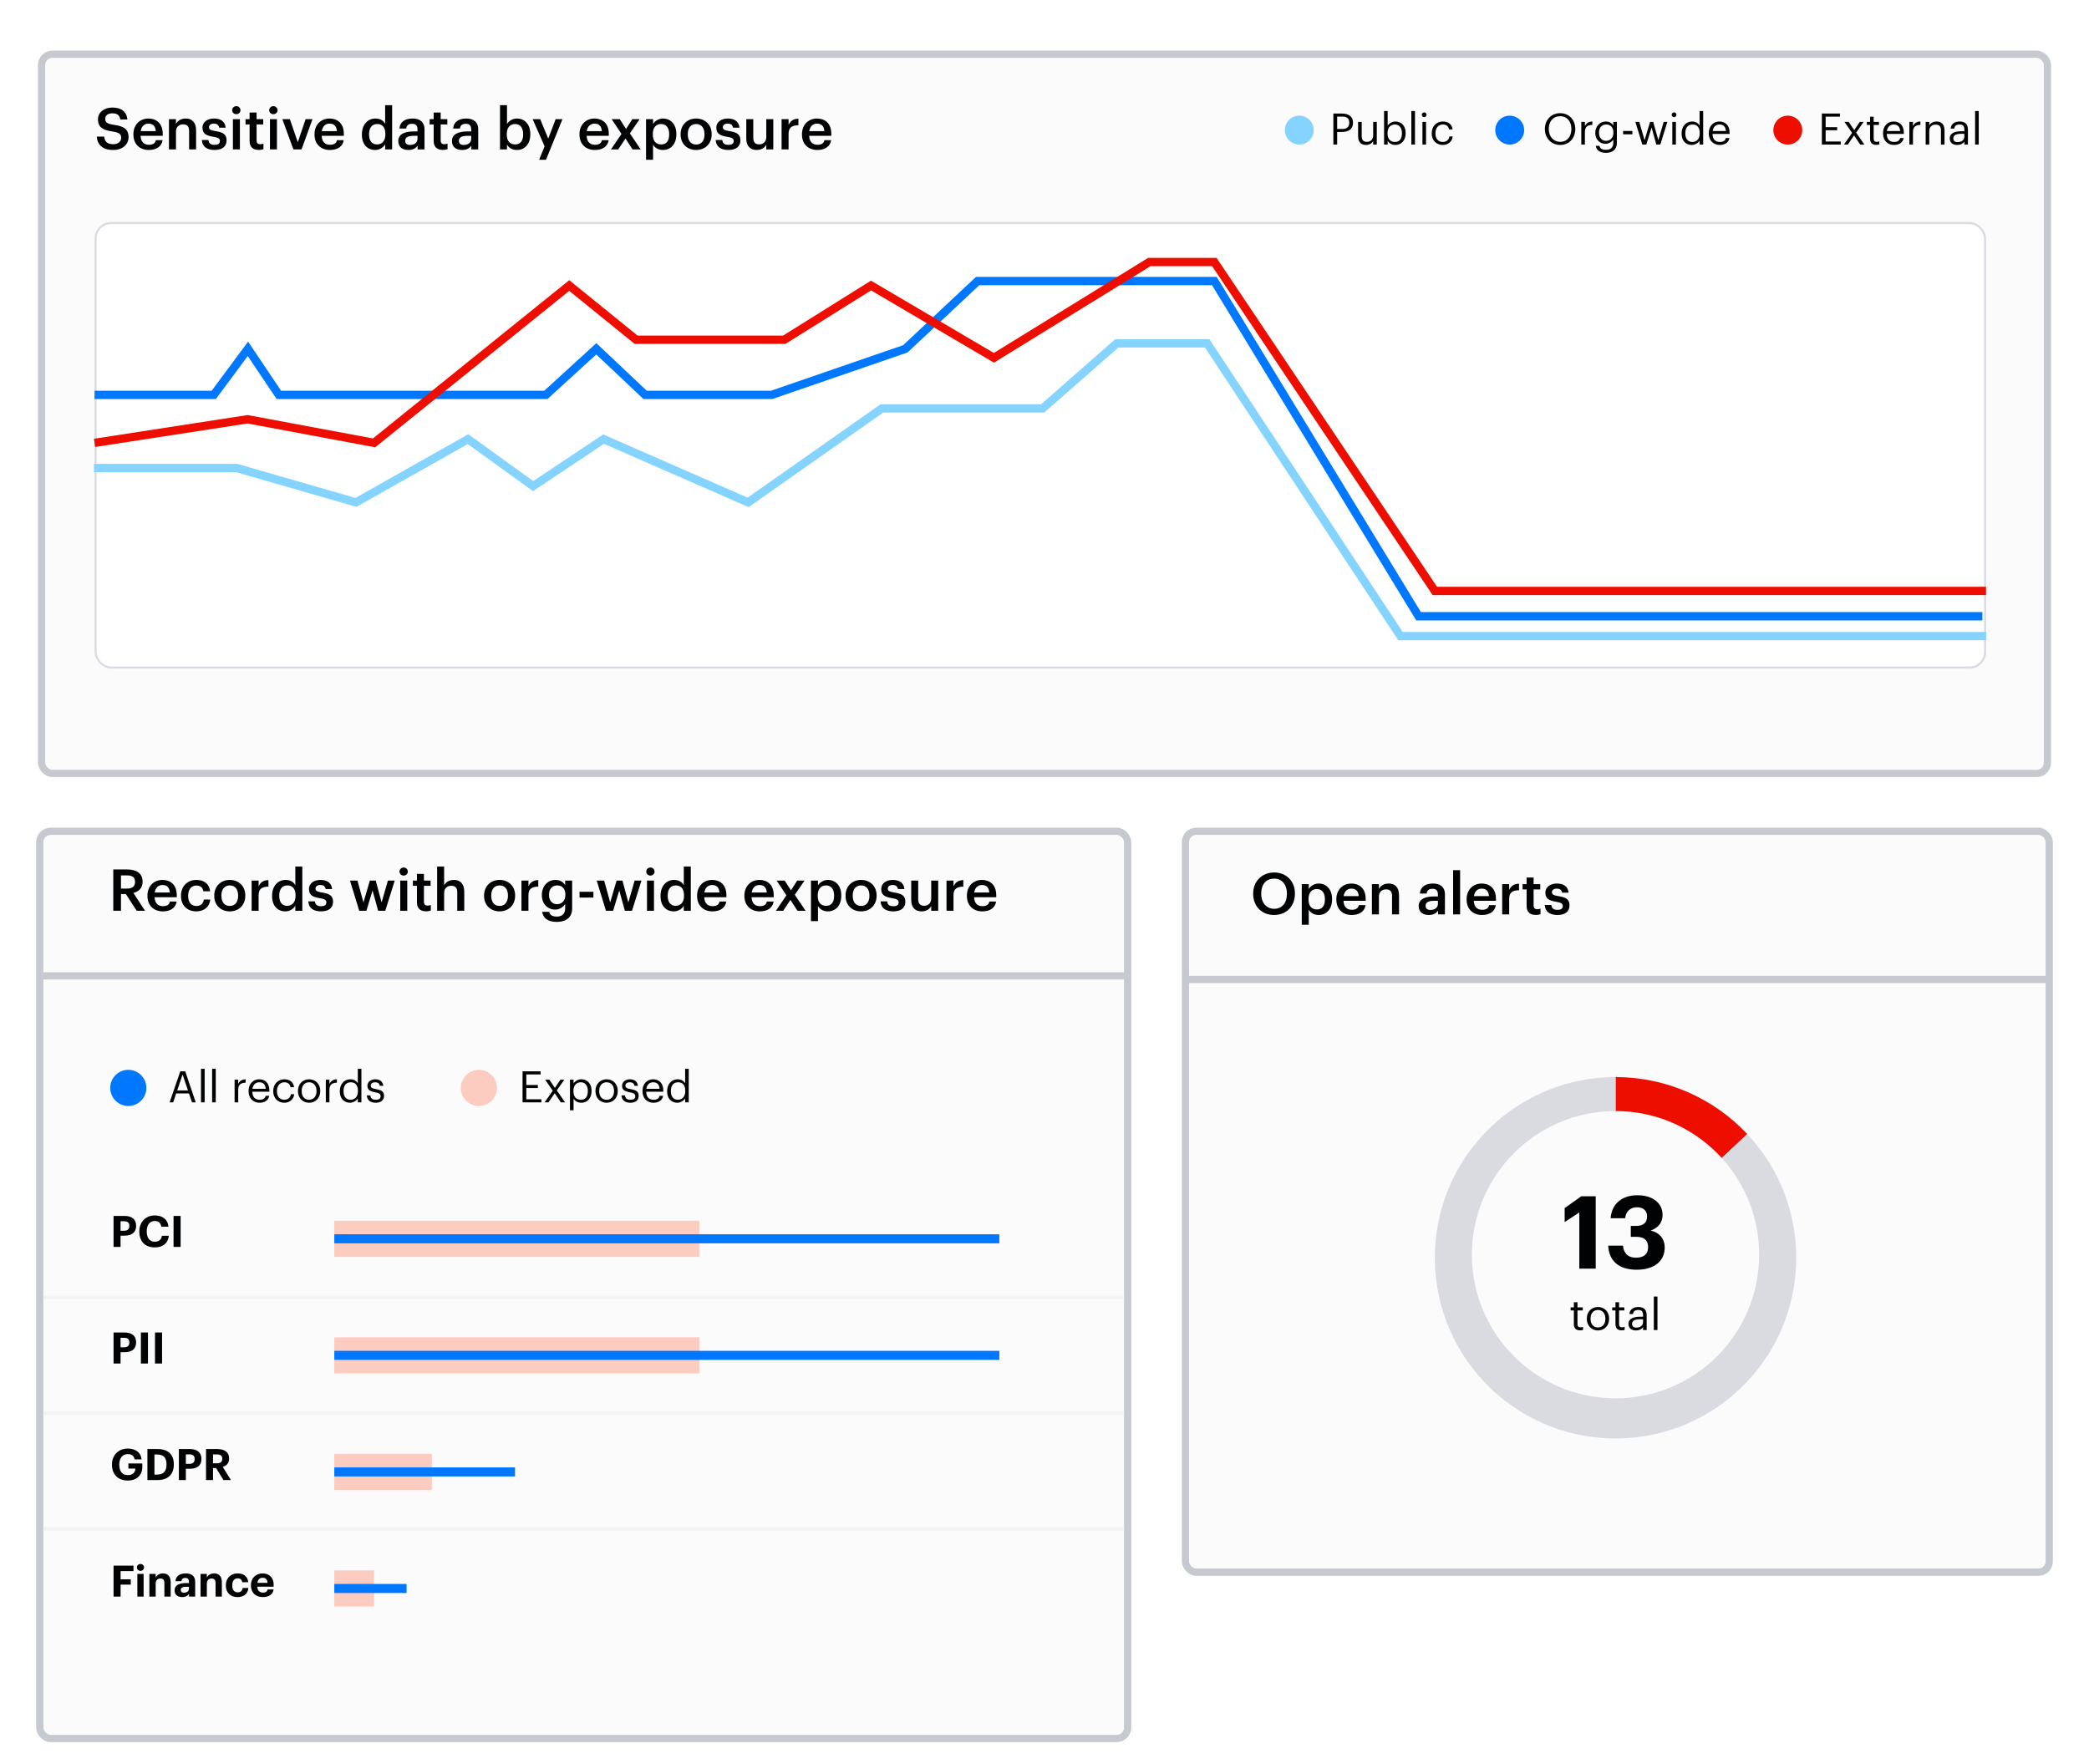 <svg width="578" height="488" viewBox="0 0 578 488" fill="none" xmlns="http://www.w3.org/2000/svg">
<g filter="url(#filter0_dd_6525_5468)">
<rect x="10.5" y="6" width="557" height="201" rx="4" fill="#FBFBFB"/>
<rect x="11.5" y="7" width="555" height="199" rx="3" stroke="#C7C9D0" stroke-width="2"/>
</g>
<rect x="26.452" y="61.704" width="522.799" height="122.999" rx="4.315" fill="white"/>
<rect x="26.452" y="61.704" width="522.799" height="122.999" rx="4.315" stroke="#DADBE1" stroke-width="0.575"/>
<path d="M31.364 41.498C28.244 41.498 26.932 39.946 26.772 37.786H28.82C28.964 38.938 29.428 39.898 31.364 39.898C32.628 39.898 33.524 39.194 33.524 38.138C33.524 37.082 32.996 36.682 31.14 36.378C28.404 36.01 27.108 35.178 27.108 33.034C27.108 31.162 28.708 29.754 31.092 29.754C33.556 29.754 35.028 30.874 35.252 33.066H33.3C33.092 31.866 32.404 31.354 31.092 31.354C29.796 31.354 29.124 31.978 29.124 32.858C29.124 33.786 29.508 34.25 31.492 34.538C34.18 34.906 35.572 35.674 35.572 37.962C35.572 39.946 33.892 41.498 31.364 41.498ZM41.152 41.498C38.688 41.498 36.912 39.882 36.912 37.242V37.114C36.912 34.522 38.688 32.794 41.072 32.794C43.152 32.794 45.024 34.026 45.024 37.018V37.578H38.896C38.96 39.162 39.76 40.058 41.2 40.058C42.368 40.058 42.976 39.594 43.12 38.778H44.992C44.72 40.538 43.296 41.498 41.152 41.498ZM38.928 36.282H43.104C43.008 34.842 42.272 34.202 41.072 34.202C39.904 34.202 39.12 34.986 38.928 36.282ZM46.754 41.338V32.97H48.69V34.298C49.09 33.482 50.018 32.794 51.394 32.794C53.074 32.794 54.258 33.77 54.258 36.074V41.338H52.322V36.25C52.322 34.986 51.81 34.41 50.658 34.41C49.57 34.41 48.69 35.082 48.69 36.41V41.338H46.754ZM59.352 41.498C57.192 41.498 55.928 40.506 55.848 38.73H57.672C57.768 39.578 58.2 40.074 59.336 40.074C60.376 40.074 60.84 39.706 60.84 39.002C60.84 38.314 60.28 38.058 59.048 37.85C56.84 37.498 56.024 36.874 56.024 35.306C56.024 33.626 57.592 32.794 59.16 32.794C60.872 32.794 62.232 33.434 62.44 35.322H60.648C60.488 34.554 60.056 34.202 59.16 34.202C58.328 34.202 57.832 34.602 57.832 35.194C57.832 35.802 58.232 36.042 59.56 36.266C61.528 36.57 62.696 37.05 62.696 38.826C62.696 40.522 61.496 41.498 59.352 41.498ZM65.386 31.594C64.746 31.594 64.234 31.114 64.234 30.49C64.234 29.85 64.746 29.37 65.386 29.37C66.026 29.37 66.538 29.85 66.538 30.49C66.538 31.114 66.026 31.594 65.386 31.594ZM64.442 41.338V32.97H66.378V41.338H64.442ZM71.586 41.482C69.922 41.482 69.058 40.586 69.058 39.002V34.426H67.938V32.97H69.058V31.13H70.994V32.97H72.834V34.426H70.994V38.826C70.994 39.562 71.346 39.898 71.954 39.898C72.338 39.898 72.626 39.85 72.898 39.738V41.274C72.594 41.386 72.178 41.482 71.586 41.482ZM75.636 31.594C74.996 31.594 74.484 31.114 74.484 30.49C74.484 29.85 74.996 29.37 75.636 29.37C76.276 29.37 76.788 29.85 76.788 30.49C76.788 31.114 76.276 31.594 75.636 31.594ZM74.692 41.338V32.97H76.628V41.338H74.692ZM81.18 41.338L78.124 32.97H80.204L82.396 39.354L84.556 32.97H86.46L83.436 41.338H81.18ZM91.262 41.498C88.798 41.498 87.022 39.882 87.022 37.242V37.114C87.022 34.522 88.798 32.794 91.182 32.794C93.262 32.794 95.134 34.026 95.134 37.018V37.578H89.006C89.07 39.162 89.87 40.058 91.31 40.058C92.478 40.058 93.086 39.594 93.23 38.778H95.102C94.83 40.538 93.406 41.498 91.262 41.498ZM89.038 36.282H93.214C93.118 34.842 92.382 34.202 91.182 34.202C90.014 34.202 89.23 34.986 89.038 36.282ZM104.291 39.962C105.635 39.962 106.627 39.066 106.627 37.194V37.066C106.627 35.226 105.779 34.314 104.371 34.314C102.947 34.314 102.115 35.306 102.115 37.114V37.242C102.115 39.082 103.043 39.962 104.291 39.962ZM103.811 41.498C101.715 41.498 100.131 40.01 100.131 37.29V37.162C100.131 34.49 101.715 32.794 103.891 32.794C105.251 32.794 106.099 33.418 106.563 34.25V29.098H108.499V41.338H106.563V39.93C106.115 40.762 105.043 41.498 103.811 41.498ZM113.456 40.106C114.64 40.106 115.52 39.482 115.52 38.41V37.578H114.528C113.056 37.578 112.112 37.914 112.112 38.938C112.112 39.642 112.496 40.106 113.456 40.106ZM112.992 41.498C111.456 41.498 110.192 40.762 110.192 39.018C110.192 37.066 112.08 36.362 114.48 36.362H115.52V35.93C115.52 34.81 115.136 34.25 114 34.25C112.992 34.25 112.496 34.73 112.4 35.562H110.528C110.688 33.61 112.24 32.794 114.112 32.794C115.984 32.794 117.456 33.562 117.456 35.85V41.338H115.552V40.314C115.008 41.034 114.272 41.498 112.992 41.498ZM122.523 41.482C120.859 41.482 119.995 40.586 119.995 39.002V34.426H118.875V32.97H119.995V31.13H121.931V32.97H123.771V34.426H121.931V38.826C121.931 39.562 122.283 39.898 122.891 39.898C123.275 39.898 123.563 39.85 123.835 39.738V41.274C123.531 41.386 123.115 41.482 122.523 41.482ZM128.316 40.106C129.5 40.106 130.38 39.482 130.38 38.41V37.578H129.388C127.916 37.578 126.972 37.914 126.972 38.938C126.972 39.642 127.356 40.106 128.316 40.106ZM127.852 41.498C126.316 41.498 125.052 40.762 125.052 39.018C125.052 37.066 126.94 36.362 129.34 36.362H130.38V35.93C130.38 34.81 129.996 34.25 128.86 34.25C127.852 34.25 127.356 34.73 127.26 35.562H125.388C125.548 33.61 127.1 32.794 128.972 32.794C130.844 32.794 132.316 33.562 132.316 35.85V41.338H130.412V40.314C129.868 41.034 129.132 41.498 127.852 41.498ZM143.019 41.498C141.691 41.498 140.731 40.842 140.283 39.994V41.338H138.347V29.098H140.283V34.314C140.747 33.514 141.787 32.794 143.019 32.794C145.115 32.794 146.731 34.346 146.731 37.05V37.178C146.731 39.866 145.179 41.498 143.019 41.498ZM142.539 39.962C143.963 39.962 144.747 39.002 144.747 37.21V37.082C144.747 35.226 143.787 34.314 142.523 34.314C141.179 34.314 140.219 35.226 140.219 37.082V37.21C140.219 39.082 141.131 39.962 142.539 39.962ZM149.166 44.202L150.686 40.49L147.374 32.97H149.47L151.694 38.362L153.742 32.97H155.63L151.07 44.202H149.166ZM164.574 41.498C162.11 41.498 160.334 39.882 160.334 37.242V37.114C160.334 34.522 162.11 32.794 164.494 32.794C166.574 32.794 168.446 34.026 168.446 37.018V37.578H162.318C162.382 39.162 163.182 40.058 164.622 40.058C165.79 40.058 166.398 39.594 166.542 38.778H168.414C168.142 40.538 166.718 41.498 164.574 41.498ZM162.35 36.282H166.526C166.43 34.842 165.694 34.202 164.494 34.202C163.326 34.202 162.542 34.986 162.35 36.282ZM169.047 41.338L171.959 37.05L169.239 32.97H171.479L173.223 35.674L174.951 32.97H176.983L174.279 36.906L177.271 41.338H175.015L173.063 38.314L171.063 41.338H169.047ZM182.946 39.962C184.37 39.962 185.154 39.002 185.154 37.21V37.082C185.154 35.226 184.194 34.314 182.93 34.314C181.586 34.314 180.626 35.226 180.626 37.082V37.21C180.626 39.082 181.538 39.962 182.946 39.962ZM178.754 44.202V32.97H180.69V34.314C181.154 33.514 182.194 32.794 183.426 32.794C185.522 32.794 187.138 34.346 187.138 37.05V37.178C187.138 39.866 185.586 41.498 183.426 41.498C182.098 41.498 181.138 40.842 180.69 40.026V44.202H178.754ZM192.607 41.498C190.143 41.498 188.319 39.786 188.319 37.242V37.114C188.319 34.522 190.159 32.794 192.623 32.794C195.071 32.794 196.911 34.506 196.911 37.066V37.194C196.911 39.802 195.071 41.498 192.607 41.498ZM192.623 39.994C194.063 39.994 194.927 38.922 194.927 37.21V37.098C194.927 35.37 194.063 34.314 192.623 34.314C191.183 34.314 190.303 35.354 190.303 37.082V37.21C190.303 38.922 191.151 39.994 192.623 39.994ZM201.524 41.498C199.364 41.498 198.1 40.506 198.02 38.73H199.844C199.94 39.578 200.372 40.074 201.508 40.074C202.548 40.074 203.012 39.706 203.012 39.002C203.012 38.314 202.452 38.058 201.22 37.85C199.012 37.498 198.196 36.874 198.196 35.306C198.196 33.626 199.764 32.794 201.332 32.794C203.044 32.794 204.404 33.434 204.612 35.322H202.82C202.66 34.554 202.228 34.202 201.332 34.202C200.5 34.202 200.004 34.602 200.004 35.194C200.004 35.802 200.404 36.042 201.732 36.266C203.7 36.57 204.868 37.05 204.868 38.826C204.868 40.522 203.668 41.498 201.524 41.498ZM209.366 41.498C207.718 41.498 206.486 40.554 206.486 38.33V32.97H208.422V38.106C208.422 39.37 208.95 39.946 210.07 39.946C211.11 39.946 212.022 39.274 212.022 37.946V32.97H213.958V41.338H212.022V40.026C211.606 40.842 210.726 41.498 209.366 41.498ZM216.254 41.338V32.97H218.19V34.538C218.718 33.482 219.502 32.858 220.91 32.842V34.65C219.214 34.666 218.19 35.21 218.19 36.986V41.338H216.254ZM226.137 41.498C223.673 41.498 221.897 39.882 221.897 37.242V37.114C221.897 34.522 223.673 32.794 226.057 32.794C228.137 32.794 230.009 34.026 230.009 37.018V37.578H223.881C223.945 39.162 224.745 40.058 226.185 40.058C227.353 40.058 227.961 39.594 228.105 38.778H229.977C229.705 40.538 228.281 41.498 226.137 41.498ZM223.913 36.282H228.089C227.993 34.842 227.257 34.202 226.057 34.202C224.889 34.202 224.105 34.986 223.913 36.282Z" fill="#010203"/>
<path d="M26.164 109.261L59.142 109.261L68.6 96.511L77.158 109.261H151.025L164.988 96.511L178.5 109.261L213.5 109.261L250.5 96.511L270.5 77.762H336L392.5 170.5H548.5" stroke="#0077FF" stroke-width="2.301"/>
<path d="M26.164 122.535L68.5 116L103.5 122.535L157.5 79L176 94H217L241 79L275 99L318 72.5H336L397 163.5H549.5" stroke="#ED0E00" stroke-width="2.301"/>
<path d="M26 129.5H65.5L98.5 139L129.5 121.5L147.5 134.5L167 121.5L207 139L244 113H288.5L309 95H334L387.5 176H549.539" stroke="#85D3FF" stroke-width="2.301"/>
<circle cx="359.5" cy="36" r="4" fill="#85D3FF"/>
<path d="M368.928 40V31.42H371.364C373.008 31.42 374.364 32.14 374.364 33.928V33.976C374.364 35.8 372.996 36.508 371.364 36.508H369.972V40H368.928ZM369.972 35.68H371.436C372.66 35.68 373.32 35.08 373.32 33.976V33.928C373.32 32.716 372.6 32.26 371.436 32.26H369.972V35.68ZM377.952 40.108C376.704 40.108 375.768 39.424 375.768 37.696V33.724H376.764V37.648C376.764 38.752 377.232 39.244 378.216 39.244C379.104 39.244 379.944 38.656 379.944 37.528V33.724H380.94V40H379.944V39.004C379.656 39.592 378.96 40.108 377.952 40.108ZM386.073 40.108C385.053 40.108 384.309 39.592 383.949 38.968V40H382.953V30.724H383.949V34.78C384.309 34.168 385.161 33.616 386.073 33.616C387.717 33.616 388.929 34.816 388.929 36.772V36.868C388.929 38.788 387.801 40.108 386.073 40.108ZM385.977 39.28C387.225 39.28 387.897 38.44 387.897 36.916V36.82C387.897 35.236 387.021 34.444 385.965 34.444C384.801 34.444 383.913 35.212 383.913 36.82V36.916C383.913 38.524 384.753 39.28 385.977 39.28ZM390.501 40V30.724H391.509V40H390.501ZM394.051 32.416C393.691 32.416 393.391 32.116 393.391 31.756C393.391 31.396 393.691 31.096 394.051 31.096C394.411 31.096 394.711 31.396 394.711 31.756C394.711 32.116 394.411 32.416 394.051 32.416ZM393.571 40V33.724H394.567V40H393.571ZM399.21 40.108C397.458 40.108 396.138 38.872 396.138 36.928V36.832C396.138 34.912 397.506 33.616 399.186 33.616C400.494 33.616 401.718 34.216 401.91 35.812H400.926C400.77 34.816 400.05 34.444 399.186 34.444C398.046 34.444 397.17 35.356 397.17 36.832V36.928C397.17 38.464 398.01 39.28 399.222 39.28C400.11 39.28 400.914 38.764 401.022 37.744H401.946C401.814 39.1 400.722 40.108 399.21 40.108Z" fill="#010203"/>
<circle cx="417.717" cy="36" r="4" fill="#0077FF"/>
<path d="M431.697 40.108C429.165 40.108 427.449 38.164 427.449 35.764V35.668C427.449 33.232 429.153 31.312 431.673 31.312C434.193 31.312 435.861 33.232 435.861 35.644V35.74C435.861 38.164 434.193 40.108 431.697 40.108ZM431.697 39.244C433.605 39.244 434.781 37.804 434.781 35.728V35.632C434.781 33.712 433.653 32.152 431.673 32.152C429.681 32.152 428.529 33.616 428.529 35.656V35.752C428.529 37.828 429.909 39.244 431.697 39.244ZM437.524 40V33.724H438.52V34.852C438.916 34.144 439.456 33.652 440.584 33.616V34.552C439.324 34.612 438.52 35.008 438.52 36.556V40H437.524ZM444.356 38.968C445.52 38.968 446.408 38.152 446.408 36.748V36.664C446.408 35.26 445.64 34.444 444.416 34.444C443.168 34.444 442.424 35.368 442.424 36.688V36.784C442.424 38.152 443.3 38.968 444.356 38.968ZM444.368 42.292C442.508 42.292 441.692 41.416 441.524 40.36H442.544C442.688 41.08 443.288 41.452 444.356 41.452C445.592 41.452 446.372 40.864 446.372 39.52V38.608C446.012 39.22 445.16 39.796 444.248 39.796C442.604 39.796 441.392 38.548 441.392 36.82V36.736C441.392 35.032 442.592 33.616 444.32 33.616C445.364 33.616 446.012 34.12 446.372 34.732V33.724H447.368V39.58C447.356 41.404 446.12 42.292 444.368 42.292ZM449.095 37.168V36.232H451.663V37.168H449.095ZM454.416 40L452.484 33.724H453.564L455.028 38.776L456.552 33.724H457.416L458.844 38.776L460.32 33.724H461.34L459.384 40H458.28L456.972 35.296L455.508 40H454.416ZM463.188 32.416C462.828 32.416 462.528 32.116 462.528 31.756C462.528 31.396 462.828 31.096 463.188 31.096C463.548 31.096 463.848 31.396 463.848 31.756C463.848 32.116 463.548 32.416 463.188 32.416ZM462.708 40V33.724H463.704V40H462.708ZM468.214 39.28C469.378 39.28 470.29 38.512 470.29 36.904V36.808C470.29 35.2 469.522 34.444 468.298 34.444C467.05 34.444 466.306 35.32 466.306 36.844V36.94C466.306 38.524 467.158 39.28 468.214 39.28ZM468.106 40.108C466.462 40.108 465.274 38.944 465.274 36.988V36.892C465.274 34.972 466.474 33.616 468.202 33.616C469.246 33.616 469.894 34.12 470.254 34.732V30.724H471.25V40H470.254V38.92C469.894 39.532 469.018 40.108 468.106 40.108ZM475.834 40.108C474.058 40.108 472.798 38.86 472.798 36.928V36.832C472.798 34.936 474.01 33.616 475.738 33.616C477.19 33.616 478.558 34.492 478.558 36.736V37.06H473.83C473.878 38.488 474.562 39.28 475.846 39.28C476.818 39.28 477.382 38.92 477.514 38.188H478.51C478.294 39.448 477.25 40.108 475.834 40.108ZM473.866 36.256H477.538C477.442 34.96 476.77 34.444 475.738 34.444C474.718 34.444 474.034 35.14 473.866 36.256Z" fill="#010203"/>
<circle cx="494.66" cy="36" r="4" fill="#ED0E00"/>
<path d="M504.088 40V31.42H509.092V32.272H505.132V35.188H508.324V36.04H505.132V39.148H509.308V40H504.088ZM510.199 40L512.443 36.772L510.343 33.724H511.507L513.043 36.004L514.567 33.724H515.647L513.571 36.7L515.863 40H514.687L512.995 37.468L511.267 40H510.199ZM519.119 40.084C517.979 40.084 517.427 39.412 517.427 38.428V34.564H516.527V33.724H517.427V32.296H518.423V33.724H519.887V34.564H518.423V38.332C518.423 38.944 518.699 39.244 519.203 39.244C519.515 39.244 519.755 39.196 519.971 39.112V39.952C519.767 40.024 519.527 40.084 519.119 40.084ZM524.045 40.108C522.269 40.108 521.009 38.86 521.009 36.928V36.832C521.009 34.936 522.221 33.616 523.949 33.616C525.401 33.616 526.769 34.492 526.769 36.736V37.06H522.041C522.089 38.488 522.773 39.28 524.057 39.28C525.029 39.28 525.593 38.92 525.725 38.188H526.721C526.505 39.448 525.461 40.108 524.045 40.108ZM522.077 36.256H525.749C525.653 34.96 524.981 34.444 523.949 34.444C522.929 34.444 522.245 35.14 522.077 36.256ZM528.297 40V33.724H529.293V34.852C529.689 34.144 530.229 33.652 531.357 33.616V34.552C530.097 34.612 529.293 35.008 529.293 36.556V40H528.297ZM532.809 40V33.724H533.805V34.72C534.093 34.132 534.789 33.616 535.821 33.616C537.117 33.616 538.029 34.324 538.029 36.148V40H537.033V36.076C537.033 34.972 536.565 34.48 535.557 34.48C534.633 34.48 533.805 35.068 533.805 36.196V40H532.809ZM541.649 39.316C542.705 39.316 543.509 38.776 543.509 37.804V37.024H542.645C541.385 37.024 540.461 37.336 540.461 38.26C540.461 38.908 540.773 39.316 541.649 39.316ZM541.553 40.108C540.389 40.108 539.465 39.544 539.465 38.26C539.465 36.808 541.001 36.316 542.609 36.316H543.509V35.86C543.509 34.864 543.125 34.444 542.165 34.444C541.301 34.444 540.821 34.804 540.725 35.572H539.729C539.861 34.144 541.001 33.616 542.213 33.616C543.413 33.616 544.505 34.108 544.505 35.86V40H543.509V39.208C543.041 39.796 542.477 40.108 541.553 40.108ZM546.485 40V30.724H547.493V40H546.485Z" fill="#010203"/>
<g filter="url(#filter1_dd_6525_5468)">
<rect x="10" y="221" width="303" height="253" rx="4" fill="#FBFBFB"/>
<rect x="11" y="222" width="301" height="251" rx="3" stroke="#C7C9D0" stroke-width="2"/>
</g>
<path d="M33.471 245.856H35.183C36.607 245.856 37.359 245.248 37.359 244.032V243.968C37.359 242.656 36.543 242.208 35.183 242.208H33.471V245.856ZM31.343 252V240.56H35.183C37.695 240.56 39.455 241.584 39.455 243.92V243.984C39.455 245.776 38.335 246.688 36.911 247.056L40.127 252H37.823L34.831 247.376H33.471V252H31.343ZM45.035 252.16C42.571 252.16 40.795 250.544 40.795 247.904V247.776C40.795 245.184 42.571 243.456 44.955 243.456C47.035 243.456 48.907 244.688 48.907 247.68V248.24H42.779C42.843 249.824 43.643 250.72 45.083 250.72C46.251 250.72 46.859 250.256 47.003 249.44H48.875C48.603 251.2 47.179 252.16 45.035 252.16ZM42.811 246.944H46.987C46.891 245.504 46.155 244.864 44.955 244.864C43.787 244.864 43.003 245.648 42.811 246.944ZM54.3 252.16C51.9 252.16 50.076 250.592 50.076 247.92V247.792C50.076 245.136 51.964 243.456 54.3 243.456C56.156 243.456 57.9 244.288 58.124 246.592H56.252C56.092 245.472 55.356 245.008 54.332 245.008C53.004 245.008 52.06 246.032 52.06 247.76V247.888C52.06 249.712 52.956 250.672 54.38 250.672C55.404 250.672 56.284 250.064 56.396 248.88H58.172C58.028 250.8 56.572 252.16 54.3 252.16ZM63.568 252.16C61.103 252.16 59.279 250.448 59.279 247.904V247.776C59.279 245.184 61.12 243.456 63.584 243.456C66.031 243.456 67.871 245.168 67.871 247.728V247.856C67.871 250.464 66.031 252.16 63.568 252.16ZM63.584 250.656C65.023 250.656 65.888 249.584 65.888 247.872V247.76C65.888 246.032 65.023 244.976 63.584 244.976C62.144 244.976 61.264 246.016 61.264 247.744V247.872C61.264 249.584 62.111 250.656 63.584 250.656ZM69.621 252V243.632H71.557V245.2C72.085 244.144 72.869 243.52 74.277 243.504V245.312C72.581 245.328 71.557 245.872 71.557 247.648V252H69.621ZM79.44 250.624C80.784 250.624 81.776 249.728 81.776 247.856V247.728C81.776 245.888 80.928 244.976 79.52 244.976C78.096 244.976 77.264 245.968 77.264 247.776V247.904C77.264 249.744 78.192 250.624 79.44 250.624ZM78.96 252.16C76.864 252.16 75.28 250.672 75.28 247.952V247.824C75.28 245.152 76.864 243.456 79.04 243.456C80.4 243.456 81.248 244.08 81.712 244.912V239.76H83.648V252H81.712V250.592C81.264 251.424 80.192 252.16 78.96 252.16ZM88.813 252.16C86.653 252.16 85.389 251.168 85.309 249.392H87.133C87.229 250.24 87.661 250.736 88.797 250.736C89.837 250.736 90.301 250.368 90.301 249.664C90.301 248.976 89.741 248.72 88.509 248.512C86.301 248.16 85.485 247.536 85.485 245.968C85.485 244.288 87.053 243.456 88.621 243.456C90.333 243.456 91.693 244.096 91.901 245.984H90.109C89.949 245.216 89.517 244.864 88.621 244.864C87.789 244.864 87.293 245.264 87.293 245.856C87.293 246.464 87.693 246.704 89.021 246.928C90.989 247.232 92.157 247.712 92.157 249.488C92.157 251.184 90.957 252.16 88.813 252.16ZM99.396 252L96.836 243.632H98.9L100.564 249.68L102.34 243.632H103.956L105.588 249.68L107.332 243.632H109.22L106.596 252H104.628L103.076 246.368L101.38 252H99.396ZM111.691 242.256C111.051 242.256 110.539 241.776 110.539 241.152C110.539 240.512 111.051 240.032 111.691 240.032C112.331 240.032 112.843 240.512 112.843 241.152C112.843 241.776 112.331 242.256 111.691 242.256ZM110.747 252V243.632H112.683V252H110.747ZM117.891 252.144C116.227 252.144 115.363 251.248 115.363 249.664V245.088H114.243V243.632H115.363V241.792H117.299V243.632H119.139V245.088H117.299V249.488C117.299 250.224 117.651 250.56 118.259 250.56C118.643 250.56 118.931 250.512 119.203 250.4V251.936C118.899 252.048 118.483 252.144 117.891 252.144ZM120.949 252V239.76H122.885V244.96C123.285 244.144 124.213 243.456 125.589 243.456C127.269 243.456 128.453 244.432 128.453 246.736V252H126.517V246.912C126.517 245.648 126.005 245.072 124.853 245.072C123.765 245.072 122.885 245.744 122.885 247.072V252H120.949ZM138.224 252.16C135.76 252.16 133.936 250.448 133.936 247.904V247.776C133.936 245.184 135.776 243.456 138.24 243.456C140.688 243.456 142.528 245.168 142.528 247.728V247.856C142.528 250.464 140.688 252.16 138.224 252.16ZM138.24 250.656C139.68 250.656 140.544 249.584 140.544 247.872V247.76C140.544 246.032 139.68 244.976 138.24 244.976C136.8 244.976 135.92 246.016 135.92 247.744V247.872C135.92 249.584 136.768 250.656 138.24 250.656ZM144.277 252V243.632H146.213V245.2C146.741 244.144 147.525 243.52 148.933 243.504V245.312C147.237 245.328 146.213 245.872 146.213 247.648V252H144.277ZM154.112 250.176C155.456 250.176 156.432 249.216 156.432 247.616V247.504C156.432 245.92 155.568 244.976 154.176 244.976C152.736 244.976 151.904 246.016 151.904 247.536V247.664C151.904 249.216 152.864 250.176 154.112 250.176ZM154.048 255.072C151.424 255.072 150.24 253.888 150.016 252.288H151.968C152.128 253.12 152.768 253.6 154.032 253.6C155.536 253.6 156.368 252.848 156.368 251.344V250.112C155.904 250.912 154.864 251.664 153.632 251.664C151.536 251.664 149.92 250.096 149.92 247.68V247.568C149.92 245.216 151.52 243.456 153.68 243.456C155.056 243.456 155.888 244.08 156.368 244.912V243.632H158.304V251.376C158.288 253.84 156.64 255.072 154.048 255.072ZM160.349 248.336V246.736H164.189V248.336H160.349ZM167.661 252L165.101 243.632H167.165L168.829 249.68L170.605 243.632H172.221L173.853 249.68L175.597 243.632H177.485L174.861 252H172.893L171.341 246.368L169.645 252H167.661ZM179.957 242.256C179.317 242.256 178.805 241.776 178.805 241.152C178.805 240.512 179.317 240.032 179.957 240.032C180.597 240.032 181.109 240.512 181.109 241.152C181.109 241.776 180.597 242.256 179.957 242.256ZM179.013 252V243.632H180.949V252H179.013ZM186.924 250.624C188.268 250.624 189.26 249.728 189.26 247.856V247.728C189.26 245.888 188.412 244.976 187.004 244.976C185.58 244.976 184.748 245.968 184.748 247.776V247.904C184.748 249.744 185.676 250.624 186.924 250.624ZM186.444 252.16C184.348 252.16 182.764 250.672 182.764 247.952V247.824C182.764 245.152 184.348 243.456 186.524 243.456C187.884 243.456 188.732 244.08 189.196 244.912V239.76H191.132V252H189.196V250.592C188.748 251.424 187.676 252.16 186.444 252.16ZM197.113 252.16C194.649 252.16 192.873 250.544 192.873 247.904V247.776C192.873 245.184 194.649 243.456 197.033 243.456C199.113 243.456 200.985 244.688 200.985 247.68V248.24H194.857C194.921 249.824 195.721 250.72 197.161 250.72C198.329 250.72 198.937 250.256 199.081 249.44H200.953C200.681 251.2 199.257 252.16 197.113 252.16ZM194.889 246.944H199.065C198.969 245.504 198.233 244.864 197.033 244.864C195.865 244.864 195.081 245.648 194.889 246.944ZM210.207 252.16C207.743 252.16 205.967 250.544 205.967 247.904V247.776C205.967 245.184 207.743 243.456 210.127 243.456C212.207 243.456 214.079 244.688 214.079 247.68V248.24H207.951C208.015 249.824 208.815 250.72 210.255 250.72C211.423 250.72 212.031 250.256 212.175 249.44H214.047C213.775 251.2 212.351 252.16 210.207 252.16ZM207.983 246.944H212.159C212.063 245.504 211.327 244.864 210.127 244.864C208.959 244.864 208.175 245.648 207.983 246.944ZM214.68 252L217.592 247.712L214.872 243.632H217.112L218.856 246.336L220.584 243.632H222.616L219.912 247.568L222.904 252H220.648L218.696 248.976L216.696 252H214.68ZM228.578 250.624C230.002 250.624 230.786 249.664 230.786 247.872V247.744C230.786 245.888 229.826 244.976 228.562 244.976C227.218 244.976 226.258 245.888 226.258 247.744V247.872C226.258 249.744 227.17 250.624 228.578 250.624ZM224.386 254.864V243.632H226.322V244.976C226.786 244.176 227.826 243.456 229.058 243.456C231.154 243.456 232.77 245.008 232.77 247.712V247.84C232.77 250.528 231.218 252.16 229.058 252.16C227.73 252.16 226.77 251.504 226.322 250.688V254.864H224.386ZM238.239 252.16C235.775 252.16 233.951 250.448 233.951 247.904V247.776C233.951 245.184 235.791 243.456 238.255 243.456C240.703 243.456 242.543 245.168 242.543 247.728V247.856C242.543 250.464 240.703 252.16 238.239 252.16ZM238.255 250.656C239.695 250.656 240.559 249.584 240.559 247.872V247.76C240.559 246.032 239.695 244.976 238.255 244.976C236.815 244.976 235.935 246.016 235.935 247.744V247.872C235.935 249.584 236.783 250.656 238.255 250.656ZM247.157 252.16C244.997 252.16 243.733 251.168 243.653 249.392H245.477C245.573 250.24 246.005 250.736 247.141 250.736C248.181 250.736 248.645 250.368 248.645 249.664C248.645 248.976 248.085 248.72 246.853 248.512C244.645 248.16 243.829 247.536 243.829 245.968C243.829 244.288 245.397 243.456 246.965 243.456C248.677 243.456 250.037 244.096 250.245 245.984H248.453C248.293 245.216 247.861 244.864 246.965 244.864C246.133 244.864 245.637 245.264 245.637 245.856C245.637 246.464 246.037 246.704 247.365 246.928C249.333 247.232 250.501 247.712 250.501 249.488C250.501 251.184 249.301 252.16 247.157 252.16ZM254.999 252.16C253.351 252.16 252.119 251.216 252.119 248.992V243.632H254.055V248.768C254.055 250.032 254.583 250.608 255.703 250.608C256.743 250.608 257.655 249.936 257.655 248.608V243.632H259.591V252H257.655V250.688C257.239 251.504 256.359 252.16 254.999 252.16ZM261.886 252V243.632H263.822V245.2C264.35 244.144 265.134 243.52 266.542 243.504V245.312C264.846 245.328 263.822 245.872 263.822 247.648V252H261.886ZM271.77 252.16C269.306 252.16 267.53 250.544 267.53 247.904V247.776C267.53 245.184 269.306 243.456 271.69 243.456C273.77 243.456 275.642 244.688 275.642 247.68V248.24H269.514C269.578 249.824 270.378 250.72 271.818 250.72C272.986 250.72 273.594 250.256 273.738 249.44H275.61C275.338 251.2 273.914 252.16 271.77 252.16ZM269.546 246.944H273.722C273.626 245.504 272.89 244.864 271.69 244.864C270.522 244.864 269.738 245.648 269.546 246.944Z" fill="#010203"/>
<circle cx="35.5" cy="301" r="5" fill="#0077FF"/>
<path d="M50.52 297.284L49.032 301.7H52.008L50.52 297.284ZM46.932 305L49.884 296.42H51.252L54.156 305H53.124L52.284 302.528H48.744L47.916 305H46.932ZM55.618 305V295.724H56.626V305H55.618ZM58.688 305V295.724H59.696V305H58.688ZM64.91 305V298.724H65.906V299.852C66.302 299.144 66.842 298.652 67.97 298.616V299.552C66.71 299.612 65.906 300.008 65.906 301.556V305H64.91ZM71.814 305.108C70.038 305.108 68.778 303.86 68.778 301.928V301.832C68.778 299.936 69.99 298.616 71.718 298.616C73.17 298.616 74.538 299.492 74.538 301.736V302.06H69.81C69.858 303.488 70.542 304.28 71.826 304.28C72.798 304.28 73.362 303.92 73.494 303.188H74.49C74.274 304.448 73.23 305.108 71.814 305.108ZM69.846 301.256H73.518C73.422 299.96 72.75 299.444 71.718 299.444C70.698 299.444 70.014 300.14 69.846 301.256ZM78.671 305.108C76.919 305.108 75.599 303.872 75.599 301.928V301.832C75.599 299.912 76.967 298.616 78.647 298.616C79.955 298.616 81.179 299.216 81.371 300.812H80.387C80.231 299.816 79.511 299.444 78.647 299.444C77.507 299.444 76.631 300.356 76.631 301.832V301.928C76.631 303.464 77.471 304.28 78.683 304.28C79.571 304.28 80.375 303.764 80.483 302.744H81.407C81.275 304.1 80.183 305.108 78.671 305.108ZM85.514 305.108C83.726 305.108 82.442 303.752 82.442 301.916V301.82C82.442 299.936 83.75 298.616 85.526 298.616C87.302 298.616 88.61 299.924 88.61 301.808V301.904C88.61 303.8 87.302 305.108 85.514 305.108ZM85.526 304.28C86.786 304.28 87.578 303.332 87.578 301.916V301.832C87.578 300.38 86.774 299.444 85.526 299.444C84.266 299.444 83.474 300.38 83.474 301.82V301.916C83.474 303.344 84.254 304.28 85.526 304.28ZM90.153 305V298.724H91.148V299.852C91.544 299.144 92.085 298.652 93.213 298.616V299.552C91.953 299.612 91.148 300.008 91.148 301.556V305H90.153ZM96.96 304.28C98.124 304.28 99.037 303.512 99.037 301.904V301.808C99.037 300.2 98.269 299.444 97.044 299.444C95.796 299.444 95.052 300.32 95.052 301.844V301.94C95.052 303.524 95.904 304.28 96.96 304.28ZM96.853 305.108C95.209 305.108 94.02 303.944 94.02 301.988V301.892C94.02 299.972 95.221 298.616 96.948 298.616C97.993 298.616 98.641 299.12 99.001 299.732V295.724H99.996V305H99.001V303.92C98.641 304.532 97.764 305.108 96.853 305.108ZM103.956 305.108C102.456 305.108 101.556 304.352 101.496 303.068H102.468C102.54 303.812 102.936 304.28 103.944 304.28C104.892 304.28 105.312 303.956 105.312 303.284C105.312 302.624 104.82 302.408 103.848 302.228C102.216 301.928 101.664 301.472 101.664 300.38C101.664 299.216 102.804 298.616 103.788 298.616C104.916 298.616 105.888 299.072 106.056 300.428H105.096C104.952 299.744 104.568 299.444 103.776 299.444C103.056 299.444 102.588 299.804 102.588 300.344C102.588 300.908 102.9 301.136 104.052 301.34C105.348 301.58 106.26 301.868 106.26 303.2C106.26 304.34 105.48 305.108 103.956 305.108Z" fill="#010203"/>
<circle cx="132.5" cy="301" r="5" fill="#FF8469" fill-opacity="0.4"/>
<path d="M144.58 305V296.42H149.584V297.272H145.624V300.188H148.816V301.04H145.624V304.148H149.8V305H144.58ZM150.691 305L152.935 301.772L150.835 298.724H151.999L153.535 301.004L155.059 298.724H156.139L154.063 301.7L156.355 305H155.179L153.487 302.468L151.759 305H150.691ZM160.727 304.28C161.975 304.28 162.647 303.44 162.647 301.916V301.82C162.647 300.236 161.771 299.444 160.715 299.444C159.551 299.444 158.663 300.212 158.663 301.82V301.916C158.663 303.524 159.503 304.28 160.727 304.28ZM157.703 307.184V298.724H158.699V299.78C159.059 299.168 159.911 298.616 160.823 298.616C162.467 298.616 163.679 299.816 163.679 301.772V301.868C163.679 303.788 162.551 305.108 160.823 305.108C159.791 305.108 159.059 304.592 158.699 303.968V307.184H157.703ZM167.831 305.108C166.043 305.108 164.759 303.752 164.759 301.916V301.82C164.759 299.936 166.067 298.616 167.843 298.616C169.619 298.616 170.927 299.924 170.927 301.808V301.904C170.927 303.8 169.619 305.108 167.831 305.108ZM167.843 304.28C169.103 304.28 169.895 303.332 169.895 301.916V301.832C169.895 300.38 169.091 299.444 167.843 299.444C166.583 299.444 165.791 300.38 165.791 301.82V301.916C165.791 303.344 166.571 304.28 167.843 304.28ZM174.413 305.108C172.913 305.108 172.013 304.352 171.953 303.068H172.925C172.997 303.812 173.393 304.28 174.401 304.28C175.349 304.28 175.769 303.956 175.769 303.284C175.769 302.624 175.277 302.408 174.305 302.228C172.673 301.928 172.121 301.472 172.121 300.38C172.121 299.216 173.261 298.616 174.245 298.616C175.373 298.616 176.345 299.072 176.513 300.428H175.553C175.409 299.744 175.025 299.444 174.233 299.444C173.513 299.444 173.045 299.804 173.045 300.344C173.045 300.908 173.357 301.136 174.509 301.34C175.805 301.58 176.717 301.868 176.717 303.2C176.717 304.34 175.937 305.108 174.413 305.108ZM180.803 305.108C179.027 305.108 177.767 303.86 177.767 301.928V301.832C177.767 299.936 178.979 298.616 180.707 298.616C182.159 298.616 183.527 299.492 183.527 301.736V302.06H178.799C178.847 303.488 179.531 304.28 180.815 304.28C181.787 304.28 182.351 303.92 182.483 303.188H183.479C183.263 304.448 182.219 305.108 180.803 305.108ZM178.835 301.256H182.507C182.411 299.96 181.739 299.444 180.707 299.444C179.687 299.444 179.003 300.14 178.835 301.256ZM187.527 304.28C188.691 304.28 189.603 303.512 189.603 301.904V301.808C189.603 300.2 188.835 299.444 187.611 299.444C186.363 299.444 185.619 300.32 185.619 301.844V301.94C185.619 303.524 186.471 304.28 187.527 304.28ZM187.419 305.108C185.775 305.108 184.587 303.944 184.587 301.988V301.892C184.587 299.972 185.787 298.616 187.515 298.616C188.559 298.616 189.207 299.12 189.567 299.732V295.724H190.563V305H189.567V303.92C189.207 304.532 188.331 305.108 187.419 305.108Z" fill="#010203"/>
<path d="M12 423H311" stroke="#F3F4F6"/>
<path d="M12 391H311" stroke="#F3F4F6"/>
<path d="M12 359H311" stroke="#F3F4F6"/>
<path d="M31.424 345V336.42H34.388C36.476 336.42 37.664 337.344 37.664 339.156V339.204C37.664 341.016 36.404 341.88 34.448 341.88H33.356V345H31.424ZM33.356 340.524H34.34C35.288 340.524 35.792 340.068 35.792 339.216V339.168C35.792 338.256 35.264 337.896 34.34 337.896H33.356V340.524ZM42.858 345.132C40.05 345.132 38.55 343.404 38.55 340.764V340.668C38.55 338.064 40.374 336.288 42.81 336.288C44.874 336.288 46.41 337.296 46.614 339.408H44.622C44.478 338.376 43.902 337.824 42.822 337.824C41.466 337.824 40.602 338.88 40.602 340.656V340.752C40.602 342.528 41.418 343.56 42.834 343.56C43.902 343.56 44.646 343.02 44.802 341.916H46.71C46.494 344.04 44.97 345.132 42.858 345.132ZM48.019 345V336.42H49.975V345H48.019Z" fill="#010203"/>
<path d="M31.424 377.25V368.67H34.388C36.476 368.67 37.664 369.594 37.664 371.406V371.454C37.664 373.266 36.404 374.13 34.448 374.13H33.356V377.25H31.424ZM33.356 372.774H34.34C35.288 372.774 35.792 372.318 35.792 371.466V371.418C35.792 370.506 35.264 370.146 34.34 370.146H33.356V372.774ZM38.984 377.25V368.67H40.94V377.25H38.984ZM42.886 377.25V368.67H44.842V377.25H42.886Z" fill="#010203"/>
<path d="M35.348 409.632C32.54 409.632 30.98 407.808 30.98 405.264V405.168C30.98 402.588 32.816 400.788 35.348 400.788C37.256 400.788 38.96 401.664 39.164 403.788H37.232C37.064 402.78 36.404 402.324 35.372 402.324C33.884 402.324 33.008 403.44 33.008 405.192V405.288C33.008 406.944 33.716 408.132 35.396 408.132C36.836 408.132 37.424 407.304 37.46 406.32H35.528V404.904H39.38V405.816C39.38 408.108 37.916 409.632 35.348 409.632ZM40.787 409.5V400.92H43.595C46.607 400.92 48.095 402.552 48.095 405.12V405.216C48.095 407.784 46.595 409.5 43.583 409.5H40.787ZM42.731 407.988H43.523C45.251 407.988 46.067 407.016 46.067 405.24V405.144C46.067 403.38 45.311 402.432 43.499 402.432H42.731V407.988ZM49.494 409.5V400.92H52.458C54.546 400.92 55.734 401.844 55.734 403.656V403.704C55.734 405.516 54.474 406.38 52.518 406.38H51.426V409.5H49.494ZM51.426 405.024H52.41C53.358 405.024 53.862 404.568 53.862 403.716V403.668C53.862 402.756 53.334 402.396 52.41 402.396H51.426V405.024ZM58.938 404.868H60.03C61.002 404.868 61.494 404.46 61.494 403.632V403.584C61.494 402.708 60.966 402.408 60.03 402.408H58.938V404.868ZM57.006 409.5V400.92H60.078C62.106 400.92 63.39 401.748 63.39 403.524V403.572C63.39 404.868 62.634 405.552 61.626 405.852L63.894 409.5H61.83L59.778 406.188H58.938V409.5H57.006Z" fill="#010203"/>
<path d="M31.424 441.75V433.17H36.932V434.694H33.368V436.962H36.188V438.426H33.368V441.75H31.424ZM38.859 434.622C38.307 434.622 37.875 434.214 37.875 433.674C37.875 433.134 38.307 432.726 38.859 432.726C39.423 432.726 39.855 433.134 39.855 433.674C39.855 434.214 39.423 434.622 38.859 434.622ZM38.007 441.75V435.474H39.735V441.75H38.007ZM41.334 441.75V435.474H43.074V436.47C43.386 435.846 44.07 435.33 45.114 435.33C46.35 435.33 47.226 436.074 47.226 437.754V441.75H45.486V438.006C45.486 437.154 45.15 436.746 44.382 436.746C43.638 436.746 43.074 437.202 43.074 438.126V441.75H41.334ZM50.925 440.67C51.693 440.67 52.281 440.25 52.281 439.554V439.026H51.609C50.601 439.026 50.013 439.242 50.013 439.914C50.013 440.37 50.289 440.67 50.925 440.67ZM50.409 441.882C49.269 441.882 48.309 441.33 48.309 440.01C48.309 438.546 49.653 437.994 51.573 437.994H52.281V437.742C52.281 436.998 52.053 436.59 51.261 436.59C50.577 436.59 50.265 436.938 50.193 437.478H48.549C48.657 435.99 49.833 435.33 51.369 435.33C52.905 435.33 53.997 435.954 53.997 437.658V441.75H52.305V440.994C51.945 441.498 51.393 441.882 50.409 441.882ZM55.491 441.75V435.474H57.231V436.47C57.543 435.846 58.227 435.33 59.271 435.33C60.507 435.33 61.383 436.074 61.383 437.754V441.75H59.643V438.006C59.643 437.154 59.307 436.746 58.539 436.746C57.795 436.746 57.231 437.202 57.231 438.126V441.75H55.491ZM65.718 441.882C63.882 441.882 62.489 440.742 62.489 438.69V438.594C62.489 436.566 63.941 435.33 65.73 435.33C67.181 435.33 68.525 435.966 68.681 437.766H67.037C66.918 437.034 66.474 436.698 65.766 436.698C64.865 436.698 64.266 437.37 64.266 438.57V438.666C64.266 439.926 64.829 440.574 65.802 440.574C66.498 440.574 67.061 440.166 67.145 439.362H68.718C68.621 440.85 67.541 441.882 65.718 441.882ZM72.703 441.882C70.807 441.882 69.427 440.694 69.427 438.69V438.594C69.427 436.614 70.831 435.33 72.655 435.33C74.275 435.33 75.715 436.278 75.715 438.522V439.002H71.191C71.239 440.046 71.803 440.646 72.751 440.646C73.555 440.646 73.951 440.298 74.059 439.77H75.703C75.499 441.126 74.419 441.882 72.703 441.882ZM71.215 437.934H74.023C73.963 436.986 73.483 436.53 72.655 436.53C71.875 436.53 71.347 437.046 71.215 437.934Z" fill="#010203"/>
<path d="M92.5 439.5H103.5" stroke="#FF8469" stroke-opacity="0.4" stroke-width="10"/>
<path d="M92.5 407.25H119.5" stroke="#FF8469" stroke-opacity="0.4" stroke-width="10"/>
<path d="M92.5 375H193.5" stroke="#FF8469" stroke-opacity="0.4" stroke-width="10"/>
<path d="M92.5 342.75H193.5" stroke="#FF8469" stroke-opacity="0.4" stroke-width="10"/>
<path d="M92.5 439.5H112.5" stroke="#0077FF" stroke-width="2.5"/>
<path d="M92.5 407.25H142.5" stroke="#0077FF" stroke-width="2.5"/>
<path d="M92.5 375H276.5" stroke="#0077FF" stroke-width="2.5"/>
<path d="M92.5 342.75H276.5" stroke="#0077FF" stroke-width="2.5"/>
<path d="M12 270H312" stroke="#C7C9D0" stroke-width="2"/>
<g filter="url(#filter2_dd_6525_5468)">
<rect x="327" y="221" width="241" height="207" rx="4" fill="#FBFBFB"/>
<rect x="328" y="222" width="239" height="205" rx="3" stroke="#C7C9D0" stroke-width="2"/>
</g>
<path d="M447 348V298C460.806 298 473.997 303.708 483.448 313.773L447 348Z" fill="#ED0E00"/>
<path d="M447 348L483.448 313.773C502.352 333.902 501.357 365.545 481.227 384.448C461.097 403.351 429.455 402.357 410.552 382.227C391.648 362.097 392.643 330.455 412.773 311.552C422.043 302.846 434.283 298 447 298V348Z" fill="#DADBE1"/>
<circle cx="446.997" cy="347.148" r="39.742" fill="#FBFBFB"/>
<path d="M436.978 351V335.46L432.918 338.12V334.256L437.538 330.98H441.514V351H436.978ZM452.845 351.308C447.749 351.308 445.145 348.704 444.977 344.644H449.065C449.233 346.576 450.269 347.976 452.677 347.976C454.945 347.976 456.009 346.884 456.009 345.092C456.009 343.188 454.945 342.208 452.789 342.208H451.221V339.184H452.677C454.777 339.184 455.729 338.232 455.729 336.524C455.729 335.096 454.805 334.032 452.957 334.032C451.053 334.032 449.877 335.18 449.653 337.056H445.649C445.873 333.388 448.477 330.7 453.041 330.7C457.437 330.7 460.013 332.996 460.013 336.132C460.013 338.372 458.697 339.772 456.709 340.472C459.033 340.976 460.601 342.628 460.601 345.176C460.601 348.928 457.717 351.308 452.845 351.308ZM437.163 368.084C436.023 368.084 435.471 367.412 435.471 366.428V362.564H434.571V361.724H435.471V360.296H436.467V361.724H437.931V362.564H436.467V366.332C436.467 366.944 436.743 367.244 437.247 367.244C437.559 367.244 437.799 367.196 438.015 367.112V367.952C437.811 368.024 437.571 368.084 437.163 368.084ZM442.125 368.108C440.337 368.108 439.053 366.752 439.053 364.916V364.82C439.053 362.936 440.361 361.616 442.137 361.616C443.913 361.616 445.221 362.924 445.221 364.808V364.904C445.221 366.8 443.913 368.108 442.125 368.108ZM442.137 367.28C443.397 367.28 444.189 366.332 444.189 364.916V364.832C444.189 363.38 443.385 362.444 442.137 362.444C440.877 362.444 440.085 363.38 440.085 364.82V364.916C440.085 366.344 440.865 367.28 442.137 367.28ZM448.671 368.084C447.531 368.084 446.979 367.412 446.979 366.428V362.564H446.079V361.724H446.979V360.296H447.975V361.724H449.439V362.564H447.975V366.332C447.975 366.944 448.251 367.244 448.755 367.244C449.067 367.244 449.307 367.196 449.523 367.112V367.952C449.319 368.024 449.079 368.084 448.671 368.084ZM452.755 367.316C453.811 367.316 454.615 366.776 454.615 365.804V365.024H453.751C452.491 365.024 451.567 365.336 451.567 366.26C451.567 366.908 451.879 367.316 452.755 367.316ZM452.659 368.108C451.495 368.108 450.571 367.544 450.571 366.26C450.571 364.808 452.107 364.316 453.715 364.316H454.615V363.86C454.615 362.864 454.231 362.444 453.271 362.444C452.407 362.444 451.927 362.804 451.831 363.572H450.835C450.967 362.144 452.107 361.616 453.319 361.616C454.519 361.616 455.611 362.108 455.611 363.86V368H454.615V367.208C454.147 367.796 453.583 368.108 452.659 368.108ZM457.591 368V358.724H458.599V368H457.591Z" fill="#010203"/>
<path d="M352.528 253.16C349.024 253.16 346.736 250.648 346.736 247.352V247.224C346.736 243.88 349.136 241.4 352.528 241.4C355.936 241.4 358.288 243.816 358.288 247.176V247.304C358.288 250.648 356 253.16 352.528 253.16ZM352.56 251.448C354.72 251.448 356.08 249.8 356.08 247.32V247.192C356.08 244.84 354.768 243.096 352.528 243.096C350.288 243.096 348.96 244.744 348.96 247.208V247.336C348.96 249.832 350.48 251.448 352.56 251.448ZM364.375 251.624C365.799 251.624 366.583 250.664 366.583 248.872V248.744C366.583 246.888 365.623 245.976 364.359 245.976C363.015 245.976 362.055 246.888 362.055 248.744V248.872C362.055 250.744 362.967 251.624 364.375 251.624ZM360.183 255.864V244.632H362.119V245.976C362.583 245.176 363.623 244.456 364.855 244.456C366.951 244.456 368.567 246.008 368.567 248.712V248.84C368.567 251.528 367.015 253.16 364.855 253.16C363.527 253.16 362.567 252.504 362.119 251.688V255.864H360.183ZM373.988 253.16C371.524 253.16 369.748 251.544 369.748 248.904V248.776C369.748 246.184 371.524 244.456 373.908 244.456C375.988 244.456 377.86 245.688 377.86 248.68V249.24H371.732C371.796 250.824 372.596 251.72 374.036 251.72C375.204 251.72 375.812 251.256 375.956 250.44H377.828C377.556 252.2 376.132 253.16 373.988 253.16ZM371.764 247.944H375.94C375.844 246.504 375.108 245.864 373.908 245.864C372.74 245.864 371.956 246.648 371.764 247.944ZM379.59 253V244.632H381.526V245.96C381.926 245.144 382.854 244.456 384.23 244.456C385.91 244.456 387.094 245.432 387.094 247.736V253H385.158V247.912C385.158 246.648 384.646 246.072 383.494 246.072C382.406 246.072 381.526 246.744 381.526 248.072V253H379.59ZM395.792 251.768C396.976 251.768 397.856 251.144 397.856 250.072V249.24H396.864C395.392 249.24 394.448 249.576 394.448 250.6C394.448 251.304 394.832 251.768 395.792 251.768ZM395.328 253.16C393.792 253.16 392.528 252.424 392.528 250.68C392.528 248.728 394.416 248.024 396.816 248.024H397.856V247.592C397.856 246.472 397.472 245.912 396.336 245.912C395.328 245.912 394.832 246.392 394.736 247.224H392.864C393.024 245.272 394.576 244.456 396.448 244.456C398.32 244.456 399.792 245.224 399.792 247.512V253H397.888V251.976C397.344 252.696 396.608 253.16 395.328 253.16ZM402.059 253V240.76H403.995V253H402.059ZM410.035 253.16C407.571 253.16 405.795 251.544 405.795 248.904V248.776C405.795 246.184 407.571 244.456 409.955 244.456C412.035 244.456 413.907 245.688 413.907 248.68V249.24H407.779C407.843 250.824 408.643 251.72 410.083 251.72C411.251 251.72 411.859 251.256 412.003 250.44H413.875C413.603 252.2 412.179 253.16 410.035 253.16ZM407.811 247.944H411.987C411.891 246.504 411.155 245.864 409.955 245.864C408.787 245.864 408.003 246.648 407.811 247.944ZM415.636 253V244.632H417.572V246.2C418.1 245.144 418.884 244.52 420.292 244.504V246.312C418.596 246.328 417.572 246.872 417.572 248.648V253H415.636ZM424.922 253.144C423.258 253.144 422.394 252.248 422.394 250.664V246.088H421.274V244.632H422.394V242.792H424.33V244.632H426.17V246.088H424.33V250.488C424.33 251.224 424.682 251.56 425.29 251.56C425.674 251.56 425.962 251.512 426.234 251.4V252.936C425.93 253.048 425.514 253.144 424.922 253.144ZM430.922 253.16C428.762 253.16 427.498 252.168 427.418 250.392H429.242C429.338 251.24 429.77 251.736 430.906 251.736C431.946 251.736 432.41 251.368 432.41 250.664C432.41 249.976 431.85 249.72 430.618 249.512C428.41 249.16 427.594 248.536 427.594 246.968C427.594 245.288 429.162 244.456 430.73 244.456C432.442 244.456 433.802 245.096 434.01 246.984H432.218C432.058 246.216 431.626 245.864 430.73 245.864C429.898 245.864 429.402 246.264 429.402 246.856C429.402 247.464 429.802 247.704 431.13 247.928C433.098 248.232 434.266 248.712 434.266 250.488C434.266 252.184 433.066 253.16 430.922 253.16Z" fill="#010203"/>
<path d="M329.5 271L565.5 271" stroke="#C7C9D0" stroke-width="2" stroke-linecap="square"/>
<defs>
<filter id="filter0_dd_6525_5468" x="0.5" y="0" width="577" height="221" filterUnits="userSpaceOnUse" color-interpolation-filters="sRGB">
<feFlood flood-opacity="0" result="BackgroundImageFix"/>
<feColorMatrix in="SourceAlpha" type="matrix" values="0 0 0 0 0 0 0 0 0 0 0 0 0 0 0 0 0 0 127 0" result="hardAlpha"/>
<feOffset dy="4"/>
<feGaussianBlur stdDeviation="5"/>
<feComposite in2="hardAlpha" operator="out"/>
<feColorMatrix type="matrix" values="0 0 0 0 0.298 0 0 0 0 0.302 0 0 0 0 0.31 0 0 0 0.1 0"/>
<feBlend mode="normal" in2="BackgroundImageFix" result="effect1_dropShadow_6525_5468"/>
<feColorMatrix in="SourceAlpha" type="matrix" values="0 0 0 0 0 0 0 0 0 0 0 0 0 0 0 0 0 0 127 0" result="hardAlpha"/>
<feOffset dy="4"/>
<feGaussianBlur stdDeviation="2"/>
<feComposite in2="hardAlpha" operator="out"/>
<feColorMatrix type="matrix" values="0 0 0 0 0.298 0 0 0 0 0.302 0 0 0 0 0.31 0 0 0 0.1 0"/>
<feBlend mode="normal" in2="effect1_dropShadow_6525_5468" result="effect2_dropShadow_6525_5468"/>
<feBlend mode="normal" in="SourceGraphic" in2="effect2_dropShadow_6525_5468" result="shape"/>
</filter>
<filter id="filter1_dd_6525_5468" x="0" y="215" width="323" height="273" filterUnits="userSpaceOnUse" color-interpolation-filters="sRGB">
<feFlood flood-opacity="0" result="BackgroundImageFix"/>
<feColorMatrix in="SourceAlpha" type="matrix" values="0 0 0 0 0 0 0 0 0 0 0 0 0 0 0 0 0 0 127 0" result="hardAlpha"/>
<feOffset dy="4"/>
<feGaussianBlur stdDeviation="5"/>
<feComposite in2="hardAlpha" operator="out"/>
<feColorMatrix type="matrix" values="0 0 0 0 0.298 0 0 0 0 0.302 0 0 0 0 0.31 0 0 0 0.1 0"/>
<feBlend mode="normal" in2="BackgroundImageFix" result="effect1_dropShadow_6525_5468"/>
<feColorMatrix in="SourceAlpha" type="matrix" values="0 0 0 0 0 0 0 0 0 0 0 0 0 0 0 0 0 0 127 0" result="hardAlpha"/>
<feOffset dy="4"/>
<feGaussianBlur stdDeviation="2"/>
<feComposite in2="hardAlpha" operator="out"/>
<feColorMatrix type="matrix" values="0 0 0 0 0.298 0 0 0 0 0.302 0 0 0 0 0.31 0 0 0 0.1 0"/>
<feBlend mode="normal" in2="effect1_dropShadow_6525_5468" result="effect2_dropShadow_6525_5468"/>
<feBlend mode="normal" in="SourceGraphic" in2="effect2_dropShadow_6525_5468" result="shape"/>
</filter>
<filter id="filter2_dd_6525_5468" x="317" y="215" width="261" height="227" filterUnits="userSpaceOnUse" color-interpolation-filters="sRGB">
<feFlood flood-opacity="0" result="BackgroundImageFix"/>
<feColorMatrix in="SourceAlpha" type="matrix" values="0 0 0 0 0 0 0 0 0 0 0 0 0 0 0 0 0 0 127 0" result="hardAlpha"/>
<feOffset dy="4"/>
<feGaussianBlur stdDeviation="5"/>
<feComposite in2="hardAlpha" operator="out"/>
<feColorMatrix type="matrix" values="0 0 0 0 0.298 0 0 0 0 0.302 0 0 0 0 0.31 0 0 0 0.1 0"/>
<feBlend mode="normal" in2="BackgroundImageFix" result="effect1_dropShadow_6525_5468"/>
<feColorMatrix in="SourceAlpha" type="matrix" values="0 0 0 0 0 0 0 0 0 0 0 0 0 0 0 0 0 0 127 0" result="hardAlpha"/>
<feOffset dy="4"/>
<feGaussianBlur stdDeviation="2"/>
<feComposite in2="hardAlpha" operator="out"/>
<feColorMatrix type="matrix" values="0 0 0 0 0.298 0 0 0 0 0.302 0 0 0 0 0.31 0 0 0 0.1 0"/>
<feBlend mode="normal" in2="effect1_dropShadow_6525_5468" result="effect2_dropShadow_6525_5468"/>
<feBlend mode="normal" in="SourceGraphic" in2="effect2_dropShadow_6525_5468" result="shape"/>
</filter>
</defs>
</svg>
